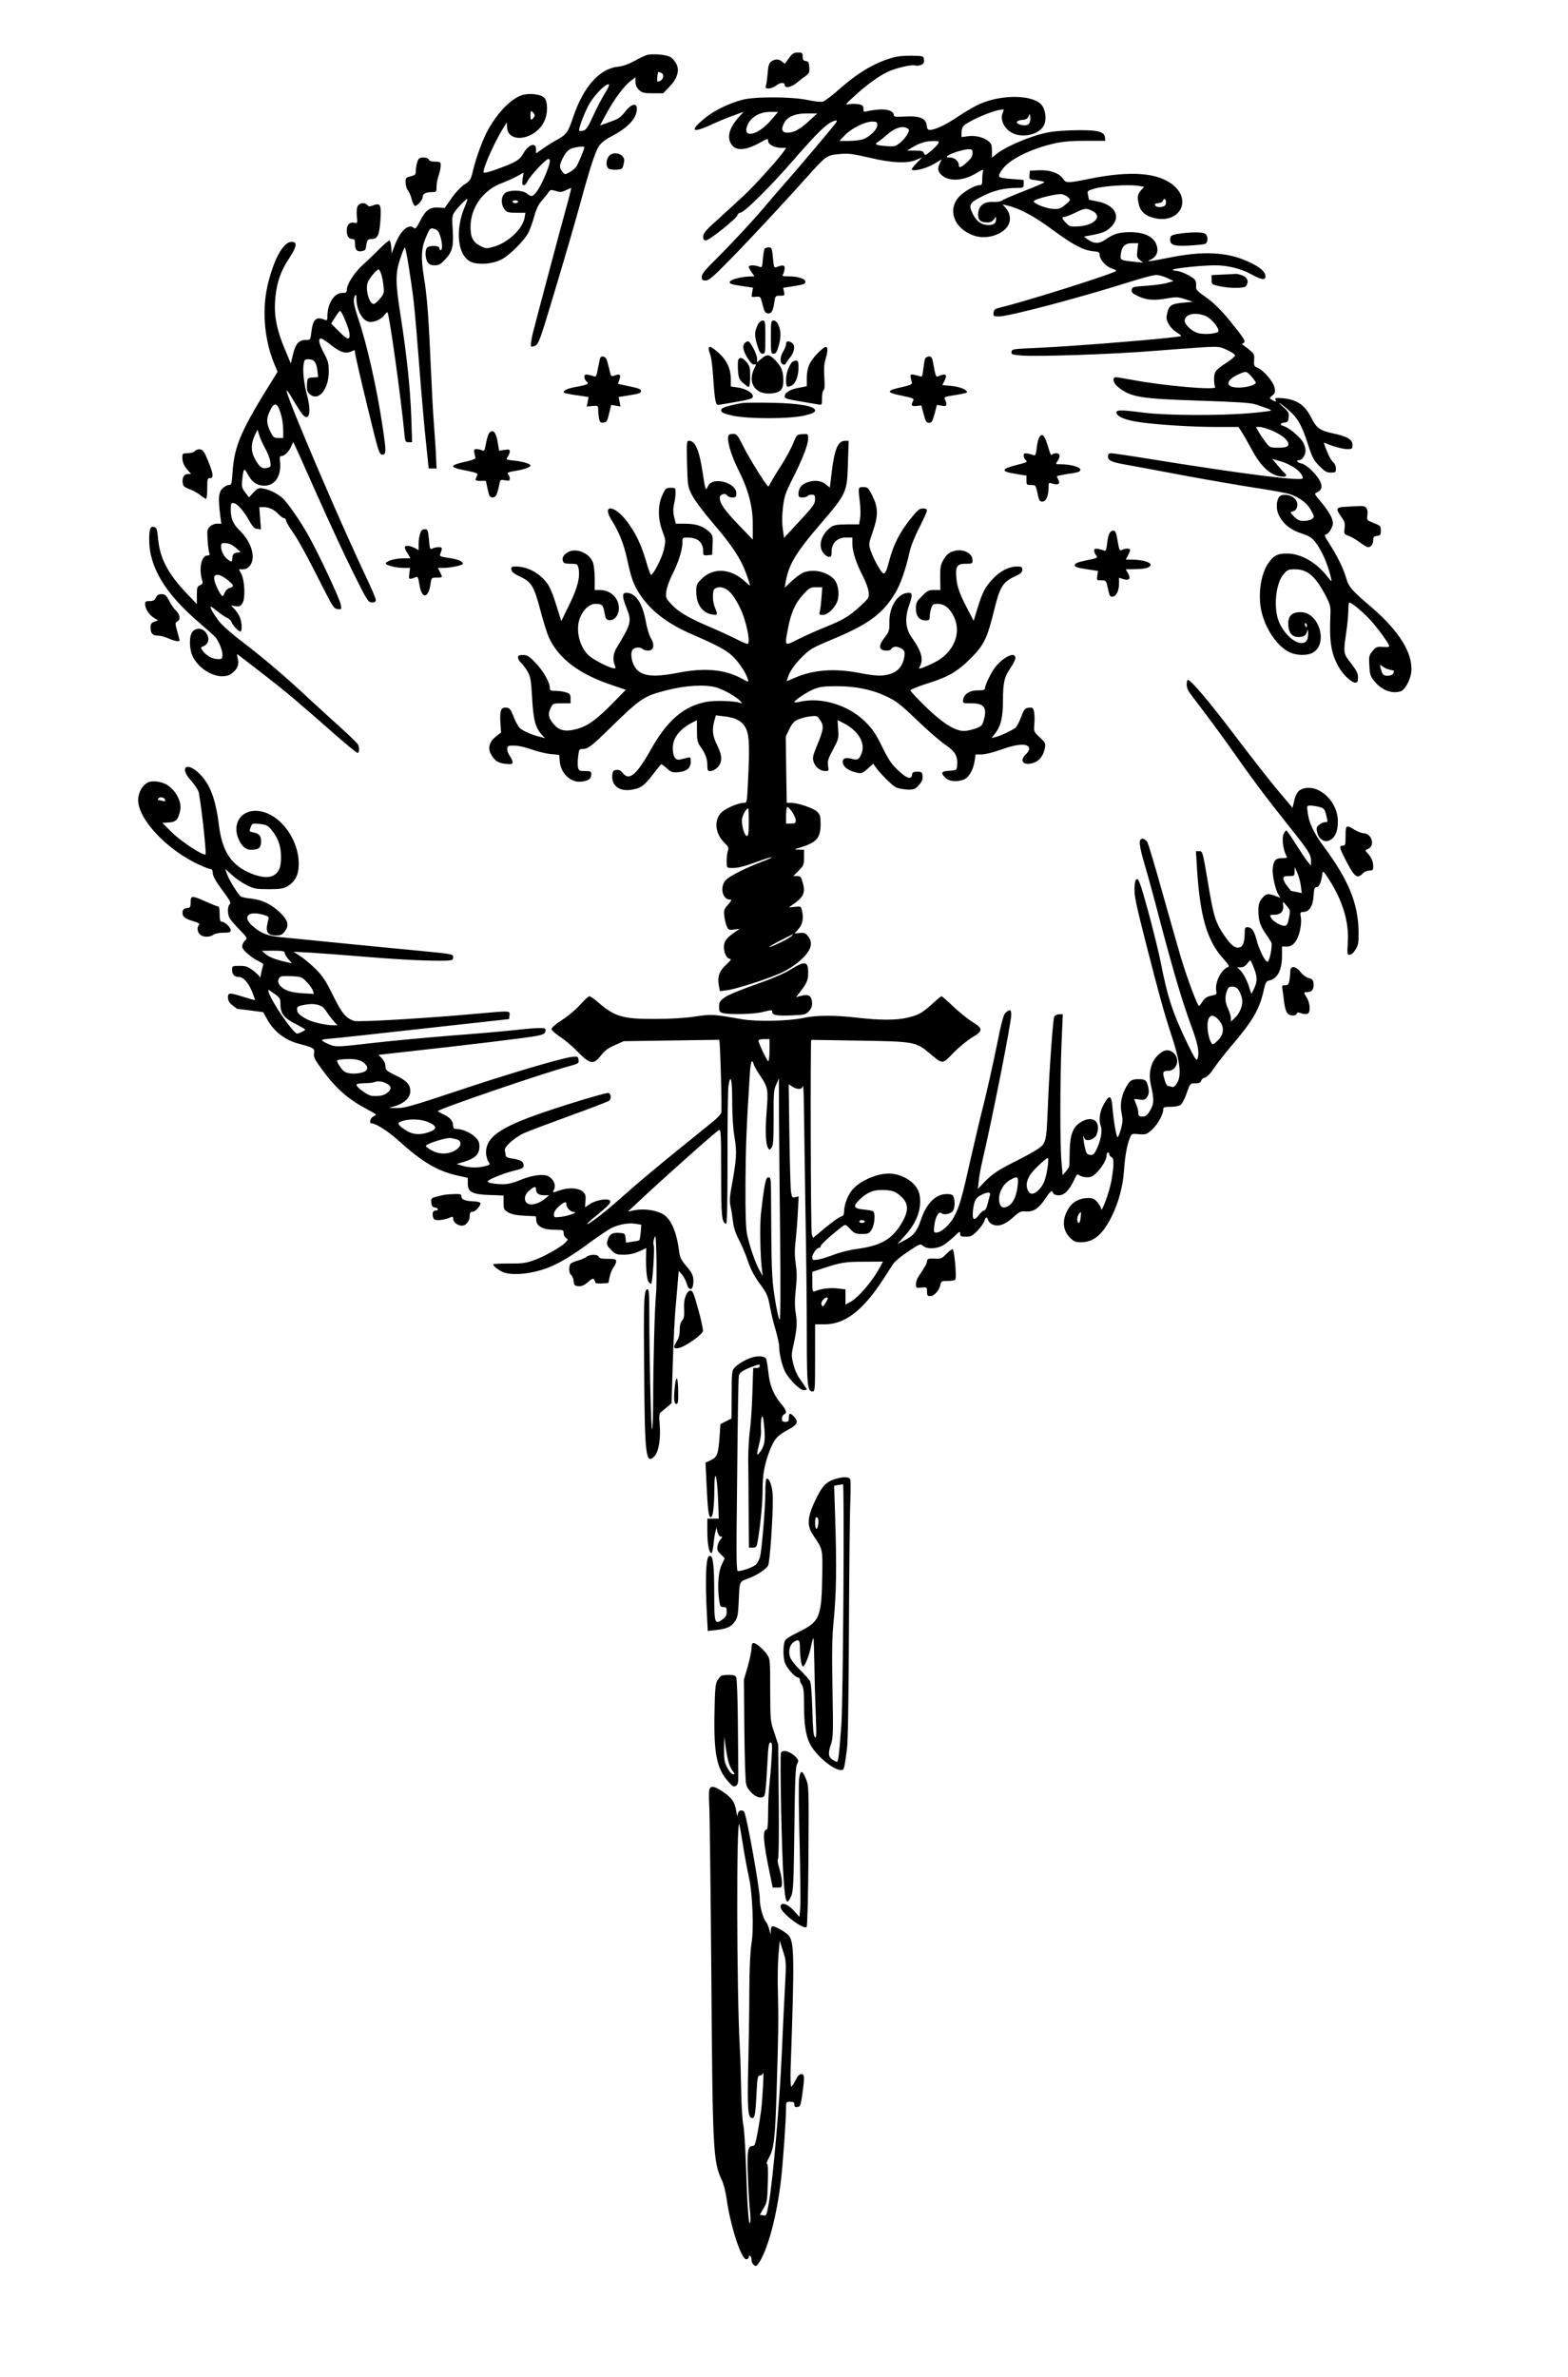 <?xml version="1.0" encoding="UTF-8" standalone="yes"?>
<svg version="1.0" xmlns="http://www.w3.org/2000/svg" width="1135" height="1720" viewBox="0 0 1135 1720" preserveAspectRatio="xMidYMid meet">
  <g transform="translate(0,1720) scale(0.1,-0.1)" fill="#000000" stroke="none">
    <path d="M5713 16783 c-15 -21 -28 -40 -30 -42 -2 -2 -11 3 -21 12 -23 21 -51
22 -79 2 -16 -12 -22 -28 -26 -82 -3 -38 -8 -78 -12 -90 -6 -20 -4 -23 20 -23
15 0 38 9 52 20 30 24 63 26 63 5 0 -27 50 -17 90 18 21 17 50 40 65 50 22 16
26 25 23 60 -2 35 -7 43 -25 45 -18 3 -23 10 -23 33 0 26 -3 29 -34 29 -29 0
-40 -7 -63 -37z"/>
    <path d="M4679 16801 c-15 -5 -55 -24 -90 -44 -41 -22 -84 -37 -118 -40 -132
-15 -248 -145 -322 -364 -37 -111 -47 -125 -116 -164 -32 -17 -79 -47 -105
-66 l-48 -33 0 30 c0 53 -55 35 -92 -31 -26 -47 -55 -64 -193 -114 -67 -24
-95 -30 -95 -21 0 40 82 222 144 321 l25 40 1 -30 c1 -130 208 -99 271 40 25
53 25 136 1 165 -23 28 -110 39 -165 21 -76 -25 -170 -120 -240 -243 -38 -65
-91 -207 -112 -298 -17 -71 -20 -77 -62 -104 -25 -16 -65 -58 -94 -100 l-50
-71 -47 3 c-61 4 -92 -19 -133 -100 -23 -45 -33 -58 -42 -49 -37 37 -98 -16
-138 -120 l-24 -64 -3 48 c-2 26 -8 47 -13 47 -6 0 -36 -26 -68 -57 -31 -32
-86 -85 -123 -118 -65 -59 -118 -143 -118 -185 0 -16 -6 -20 -34 -20 -57 0
-106 -77 -106 -169 0 -28 -3 -32 -17 -26 -65 27 -88 6 -99 -87 -7 -57 -7 -58
-39 -58 -51 0 -75 -27 -94 -103 l-16 -67 -39 93 c-73 172 -90 284 -66 435 14
87 42 156 95 236 54 83 59 116 16 116 -57 0 -121 -110 -167 -286 -50 -187 -35
-410 40 -594 l25 -60 -20 -33 c-247 -395 -293 -501 -306 -699 -6 -82 -7 -88
-28 -88 -12 0 -32 -12 -46 -26 -27 -29 -30 -69 -16 -186 l9 -68 -31 0 c-18 0
-40 -9 -52 -21 -19 -19 -21 -30 -16 -98 2 -42 8 -84 12 -93 5 -14 2 -18 -14
-18 -44 0 -64 -99 -36 -185 4 -15 0 -23 -17 -30 -21 -9 -23 -17 -23 -74 l0
-63 -75 79 c-136 144 -193 252 -206 397 -6 63 -10 77 -27 82 -28 9 -37 -11
-37 -91 0 -200 115 -390 365 -604 55 -47 106 -92 113 -101 25 -28 52 -95 52
-127 0 -30 -3 -33 -30 -33 -40 0 -83 22 -110 57 -16 20 -18 29 -8 32 48 14 61
62 27 105 -25 32 -68 35 -95 5 -27 -30 -25 -130 3 -184 58 -111 206 -174 280
-119 42 31 56 66 44 110 -7 27 -7 33 2 26 7 -5 91 -70 187 -144 171 -133 222
-176 519 -437 79 -69 150 -127 157 -129 15 -4 18 30 6 59 -4 9 -56 60 -117
115 -60 54 -168 153 -240 219 -164 154 -327 293 -477 407 -65 49 -136 111
-159 136 -40 46 -86 122 -73 122 4 0 26 -16 49 -35 23 -19 54 -40 69 -46 14
-7 28 -20 31 -29 7 -23 51 -70 65 -70 14 0 12 65 -4 103 -7 18 -25 44 -38 59
l-26 26 33 -5 c28 -4 36 -1 50 21 22 34 17 165 -9 214 l-17 32 30 0 c20 0 36
9 50 26 45 58 12 171 -73 254 -49 47 -66 87 -66 158 0 34 3 42 18 42 25 0 75
-54 114 -125 27 -47 39 -61 61 -63 l26 -3 -6 80 -6 81 32 0 c39 0 78 -19 110
-54 14 -14 30 -26 38 -26 7 0 13 -7 13 -16 0 -8 20 -43 44 -77 45 -64 101
-165 228 -417 67 -132 76 -145 102 -148 28 -3 29 -2 23 31 -7 42 -155 359
-231 495 -65 117 -156 247 -194 280 -38 32 -90 58 -135 66 -35 7 -41 4 -72
-28 l-33 -35 -27 35 c-25 33 -27 41 -21 96 8 81 14 86 39 36 30 -57 68 -83
122 -83 76 0 123 73 112 172 -4 36 -2 43 12 43 22 0 56 36 71 74 6 16 12 27
14 25 2 -2 77 -168 166 -369 89 -201 210 -461 268 -577 100 -201 108 -213 134
-213 21 0 28 5 28 19 0 10 -30 81 -66 157 -186 390 -559 1262 -578 1349 -4 20
10 3 41 -51 69 -116 87 -138 107 -131 21 8 21 72 1 147 -23 84 -35 179 -28
227 5 40 8 43 35 43 41 0 58 -21 65 -79 l6 -50 -39 -3 c-39 -3 -39 -3 -42 -50
-2 -37 1 -51 17 -67 63 -63 141 28 141 163 0 54 -5 75 -35 130 -37 70 -44 106
-21 106 7 0 42 -22 76 -50 65 -52 107 -63 151 -40 16 9 19 7 19 -12 0 -12 39
-183 87 -380 83 -341 88 -358 110 -358 29 0 30 19 2 204 -40 273 -113 598
-179 790 -31 94 -36 131 -20 156 7 11 10 6 10 -20 0 -89 49 -170 101 -170 37
0 83 23 103 52 9 12 18 20 21 17 13 -13 96 -606 121 -866 6 -69 8 -73 32 -73
l25 0 -6 183 c-7 201 -32 443 -77 731 -38 241 -39 306 -3 414 15 45 30 82 33
82 8 0 45 -228 65 -395 8 -71 26 -281 40 -465 14 -184 35 -426 47 -537 l21
-203 29 0 28 0 -5 113 c-4 61 -10 162 -15 222 -5 61 -14 225 -20 365 -16 378
-28 544 -51 682 -24 146 -20 215 18 300 24 55 28 59 52 53 30 -8 37 -17 51
-65 13 -45 13 -90 0 -90 -5 0 -10 7 -10 15 0 19 -70 21 -88 3 -17 -17 -15 -79
4 -106 11 -16 25 -22 51 -22 29 0 43 8 74 41 54 58 63 94 56 214 -6 84 -4 105
10 126 21 32 85 99 94 99 5 0 -2 -21 -13 -47 -81 -184 -54 -384 57 -414 57
-16 143 -7 200 21 61 29 172 140 202 201 12 24 30 77 41 116 14 51 30 84 53
110 19 21 41 48 49 61 14 20 18 21 53 10 31 -10 43 -9 73 5 19 9 36 17 38 17
2 0 -7 -39 -20 -87 -52 -186 -242 -902 -260 -975 -9 -43 -14 -81 -10 -85 4 -4
19 -1 33 7 23 13 38 56 139 395 63 209 142 479 175 600 81 296 116 403 144
447 16 24 47 49 94 73 121 64 181 130 181 200 0 42 -40 33 -80 -17 -41 -52
-49 -57 -126 -84 l-61 -22 49 91 c56 102 125 195 174 232 l34 26 0 -34 c0 -23
8 -41 26 -58 22 -21 35 -24 101 -24 l74 0 44 46 c57 60 75 116 52 164 -9 19
-28 42 -42 51 -29 19 -136 28 -176 15z m105 -127 c32 -12 14 -64 -23 -64 -4 0
-5 16 -3 35 2 19 6 35 7 35 2 0 10 -3 19 -6z m-407 -152 c-23 -38 -62 -112
-85 -164 -35 -77 -49 -98 -69 -103 -14 -3 -28 -4 -30 -1 -8 8 28 107 64 178
35 68 119 158 147 158 10 0 3 -20 -27 -68z m-507 -157 c0 -7 -7 -18 -15 -25
-13 -11 -15 -7 -15 25 0 32 2 36 15 25 8 -7 15 -18 15 -25z m360 -230 c0 -14
-45 -123 -59 -142 -9 -12 -31 -30 -49 -40 -33 -18 -34 -18 -53 6 -24 29 -20
55 16 117 16 28 35 44 57 51 35 11 88 16 88 8z m-250 -98 c0 -42 -68 -196
-103 -234 -25 -28 -32 -28 -64 -3 -29 23 -106 27 -147 9 -41 -19 -46 -89 -8
-131 11 -14 31 -18 80 -18 l65 0 -6 -36 c-13 -80 -119 -180 -224 -210 -50 -14
-56 -14 -90 3 -59 29 -77 62 -77 141 0 139 91 267 227 317 39 15 91 38 114 52
l43 24 -7 -46 c-5 -36 -3 -45 9 -45 9 0 21 14 28 31 14 33 132 159 150 159 5
0 10 -6 10 -13z m-230 -297 c0 -5 -9 -10 -20 -10 -11 0 -20 5 -20 10 0 6 9 10
20 10 11 0 20 -4 20 -10z m-991 -522 c7 -18 14 -58 17 -88 5 -51 3 -58 -26
-92 -17 -21 -38 -38 -45 -38 -31 0 -60 97 -45 151 9 30 65 99 81 99 4 0 12
-15 18 -32z m-276 -300 c48 -104 61 -168 34 -168 -7 0 -37 24 -66 54 l-54 54
29 46 c16 25 32 46 35 46 4 0 14 -15 22 -32z m-449 -717 c9 -30 16 -81 16
-113 l0 -58 -35 0 c-30 0 -37 5 -54 38 -30 59 -34 95 -16 138 37 90 62 89 89
-5z m-116 -243 c17 -30 34 -73 38 -95 6 -40 5 -42 -21 -49 -37 -9 -55 3 -88
62 -32 56 -32 112 -1 178 l18 37 12 -39 c6 -22 25 -64 42 -94z m-245 -699 c12
-6 33 -21 45 -33 l24 -21 -29 -5 c-23 -4 -29 -11 -31 -37 -3 -32 -3 -32 -28
-16 -30 19 -54 63 -54 98 0 20 5 25 26 25 14 0 35 -5 47 -11z m-32 -251 c52
-41 57 -54 24 -62 -16 -4 -31 -18 -39 -37 -10 -23 -15 -27 -23 -17 -23 28 -53
98 -53 123 0 36 38 33 91 -7z"/>
    <path d="M6455 16781 c-129 -38 -246 -108 -384 -230 -51 -45 -103 -84 -116
-87 -13 -3 -61 2 -107 12 -116 25 -386 26 -478 1 -94 -26 -197 -75 -260 -126
-123 -98 -105 -120 41 -52 46 21 117 51 158 65 l74 27 -36 -40 c-68 -75 -87
-144 -53 -195 32 -50 102 -46 204 10 57 32 62 34 62 15 0 -26 47 -51 95 -51
l36 0 -20 -29 c-39 -55 -211 -246 -279 -309 -37 -35 -120 -111 -184 -169 -98
-88 -118 -111 -118 -135 0 -21 5 -28 19 -28 25 0 222 158 229 182 2 10 11 18
19 18 29 0 212 181 393 389 174 199 236 259 288 276 21 6 23 5 14 -12 -10 -17
-263 -318 -391 -463 -32 -36 -84 -96 -116 -135 -88 -105 -248 -277 -362 -390
-80 -79 -103 -107 -103 -128 0 -23 4 -27 28 -27 23 0 55 27 173 148 142 144
402 423 572 614 127 141 133 145 222 153 66 6 93 3 218 -26 164 -39 276 -44
342 -15 l40 17 -37 -38 c-21 -22 -38 -43 -38 -47 0 -21 101 3 158 36 l59 35
-14 -28 c-21 -41 -13 -70 26 -96 57 -39 156 -28 243 27 35 21 49 26 44 15 -3
-9 -6 -37 -6 -61 0 -38 -3 -44 -20 -44 -27 0 -88 -32 -129 -66 -112 -94 -64
-248 92 -300 81 -27 188 1 236 62 30 38 28 94 -5 134 l-27 31 29 -7 c100 -24
197 -76 351 -190 134 -98 206 -135 274 -142 43 -4 49 -7 49 -28 0 -31 44 -81
85 -96 19 -6 35 -15 35 -18 0 -14 -630 -214 -830 -263 -48 -11 -55 -16 -58
-40 -3 -25 -1 -27 38 -27 73 0 577 133 945 249 88 28 175 51 194 51 19 0 55
-10 80 -22 l46 -22 -45 -13 c-25 -8 -92 -17 -150 -21 -99 -7 -105 -8 -108 -30
-3 -18 6 -27 50 -47 60 -28 116 -31 215 -13 56 10 70 9 121 -7 l57 -19 -65 -6
c-98 -9 -109 -18 -125 -95 -7 -37 25 -90 72 -120 18 -11 32 -22 33 -26 0 -12
-767 -75 -1050 -87 -167 -7 -175 -8 -178 -28 -3 -19 3 -21 75 -27 119 -9 667
10 948 33 138 11 302 23 366 27 110 6 119 5 172 -20 32 -14 57 -32 57 -39 0
-7 -27 -30 -59 -51 -81 -52 -93 -67 -93 -121 0 -25 4 -51 8 -57 15 -25 -363 8
-596 51 -58 11 -113 20 -122 20 -30 0 -21 -42 15 -71 93 -74 160 -85 602 -99
262 -9 361 -15 395 -27 89 -30 110 -38 110 -44 0 -3 -69 -12 -152 -19 -214
-19 -600 -17 -763 3 -172 22 -207 22 -203 0 5 -29 60 -52 165 -68 132 -19 380
-35 568 -35 l150 0 21 -33 c12 -17 45 -76 75 -131 72 -133 146 -196 232 -196
18 0 23 15 8 24 -5 4 -28 28 -51 56 l-41 49 53 -15 c93 -27 168 -83 168 -125
0 -24 -430 30 -1085 136 -154 25 -290 45 -302 45 -17 0 -23 -6 -23 -23 0 -31
26 -42 142 -62 51 -9 233 -43 403 -75 171 -32 404 -72 519 -90 115 -17 230
-38 255 -47 70 -24 125 -66 152 -118 24 -45 24 -46 5 -61 -11 -8 -37 -14 -59
-14 -30 0 -45 7 -70 32 -29 30 -30 33 -12 36 43 9 49 70 9 101 -31 24 -86 28
-104 6 -21 -25 -24 -89 -5 -129 31 -66 85 -110 162 -135 56 -18 78 -31 101
-60 49 -62 94 -163 117 -266 6 -28 5 -28 -29 15 -77 99 -188 163 -286 164 -72
1 -100 -13 -141 -72 -56 -82 -76 -241 -45 -359 34 -128 114 -241 200 -283 50
-24 125 -26 166 -5 117 61 50 295 -85 295 -62 0 -90 -26 -90 -82 0 -64 25 -98
74 -98 40 0 55 11 64 45 3 14 5 11 6 -10 1 -51 -9 -73 -37 -78 -51 -10 -130
56 -170 143 -47 100 -30 287 30 356 27 31 35 34 82 34 92 0 151 -52 227 -201
28 -56 32 -72 29 -129 -8 -193 4 -274 58 -373 30 -56 94 -117 122 -117 16 0
20 7 20 38 0 29 -11 50 -50 101 -57 72 -57 74 -35 226 8 55 15 126 15 158 0
31 3 57 6 57 16 0 97 -66 147 -120 53 -57 131 -162 142 -192 4 -10 -7 -12 -43
-10 -45 3 -51 1 -76 -29 -26 -30 -28 -38 -24 -105 3 -63 7 -77 34 -111 53 -66
124 -95 190 -77 31 8 72 79 79 138 16 133 -84 297 -288 472 -144 123 -165 147
-183 212 -20 69 -62 154 -119 244 -39 59 -41 67 -25 71 11 3 27 21 36 41 15
31 16 40 4 76 -7 22 -39 71 -71 109 -57 68 -58 68 -34 79 52 24 37 80 -41 158
-24 25 -57 47 -74 50 -30 6 -42 24 -17 24 24 0 47 35 47 71 0 22 -10 48 -25
70 -32 42 -101 97 -132 105 -31 8 -29 22 5 26 23 3 27 8 30 39 3 32 -2 41 -40
74 -55 49 -28 34 35 -19 68 -57 99 -110 142 -243 34 -105 43 -123 85 -165 39
-40 53 -48 84 -48 33 0 36 2 36 29 0 16 -7 34 -16 42 -18 15 -40 56 -59 109
l-13 37 64 -24 c36 -12 83 -23 104 -23 38 0 40 2 40 30 0 40 -36 61 -142 84
-94 20 -118 37 -155 111 -47 94 -105 133 -206 143 -54 4 -60 3 -54 -12 6 -14
4 -15 -16 -5 -32 17 -32 17 -7 37 19 16 22 24 16 56 -8 43 -80 127 -124 145
-24 10 -27 16 -24 55 3 38 0 46 -28 69 -17 15 -39 31 -48 37 -12 8 -14 13 -4
16 20 9 14 23 -40 93 -103 132 -162 194 -232 242 -64 45 -70 53 -68 80 2 17
-2 37 -9 45 -19 23 -105 64 -134 64 -14 0 -25 4 -25 8 0 10 213 32 305 32 94
0 186 -24 263 -65 71 -40 102 -44 102 -16 0 34 -37 67 -119 105 -155 73 -330
82 -580 31 -127 -26 -174 -31 -136 -16 39 17 58 48 52 87 -12 73 -80 113 -193
114 -83 0 -123 -12 -181 -53 -47 -33 -87 -32 -132 2 l-25 19 60 11 c85 17 110
29 145 68 63 72 15 151 -106 175 -33 7 -61 12 -61 12 -1 1 -5 15 -8 33 -7 31
-7 32 46 48 61 19 243 31 313 21 l47 -8 -19 -21 c-29 -32 -32 -49 -21 -100 12
-59 50 -92 122 -107 169 -35 261 121 137 233 -109 98 -311 115 -620 52 -155
-31 -165 -31 -186 1 -27 41 -94 65 -172 62 l-68 -3 -3 -32 c-3 -31 -3 -31 52
-38 31 -4 56 -10 56 -14 0 -3 -64 -31 -141 -61 -78 -30 -151 -61 -162 -69 -12
-9 -39 -14 -63 -12 -72 4 -113 -29 -114 -91 0 -42 19 -58 69 -58 20 0 35 8 45
22 16 22 16 22 16 1 0 -33 -25 -46 -73 -40 -45 6 -77 35 -103 95 -22 51 -11
68 75 111 82 42 161 61 248 61 52 0 53 1 53 29 l0 29 -90 7 c-100 8 -104 12
-67 66 50 75 216 157 393 194 52 11 127 17 217 16 l138 0 -3 27 c-5 42 -63 54
-238 49 -116 -4 -164 -10 -239 -31 -109 -31 -250 -94 -303 -137 l-38 -30 0 50
c0 42 -4 53 -26 70 -37 29 -97 43 -150 35 l-44 -6 0 34 c0 21 7 41 18 50 38
34 188 100 254 112 37 7 38 7 27 -18 -25 -54 16 -130 84 -155 78 -30 184 2
214 63 21 45 10 120 -22 152 -68 68 -279 71 -435 5 -36 -15 -108 -56 -160 -91
-93 -63 -171 -100 -209 -100 -15 0 -21 8 -23 33 -5 50 -51 70 -155 64 -66 -4
-83 -2 -83 9 0 30 -47 47 -113 41 -34 -3 -72 -9 -84 -13 -20 -5 -23 -3 -23 19
0 22 -6 27 -35 33 -20 3 -50 4 -68 0 -31 -5 -30 -4 28 50 91 85 183 152 250
184 62 29 176 55 201 46 8 -3 26 -1 40 4 20 8 25 16 22 38 -3 27 -3 27 -88 29
-57 1 -105 -4 -145 -16z m-876 -453 c-99 -114 -215 -132 -165 -26 26 53 88 88
159 88 l59 0 -53 -62z m278 -3 c-66 -61 -111 -85 -156 -85 -40 0 -49 21 -27
66 23 49 81 74 171 73 l70 0 -58 -54z m1590 -22 c-10 -10 -25 -12 -51 -8 -48
9 -47 33 2 37 28 2 40 9 47 26 10 22 10 22 13 -9 2 -18 -3 -38 -11 -46z
m-1097 -9 c0 -33 -60 -90 -110 -104 -19 -5 -64 -10 -100 -10 l-64 0 39 41 c48
50 146 99 198 99 33 0 37 -3 37 -26z m220 -24 c13 -8 13 -14 -4 -45 -11 -19
-35 -47 -54 -61 -31 -24 -40 -26 -99 -21 -71 5 -87 13 -59 29 10 6 35 26 56
44 65 59 122 78 160 54z m221 -109 c-6 -11 -30 -35 -53 -54 -40 -33 -43 -35
-50 -16 -6 16 -17 19 -65 19 l-58 0 35 21 c53 33 100 48 153 48 44 1 47 -1 38
-18z m249 -70 c0 -21 -11 -39 -40 -65 -44 -40 -60 -45 -60 -19 0 27 -31 53
-64 53 -20 0 -27 3 -20 10 17 17 116 49 152 50 29 0 32 -3 32 -29z m693 -320
c18 -18 18 -19 -21 -52 -35 -29 -46 -33 -88 -31 -54 3 -146 40 -141 56 5 16
167 56 202 51 16 -3 38 -14 48 -24z m707 -36 c0 -18 -7 -26 -25 -31 -28 -7
-55 0 -55 16 0 5 11 10 25 10 14 0 28 7 31 15 9 24 24 18 24 -10z m-534 -61
c77 -37 21 -103 -95 -112 -62 -4 -68 -3 -93 23 -31 31 -35 45 -14 45 8 0 43
13 78 30 73 35 79 35 124 14z m327 -285 c-5 -46 -4 -54 18 -71 l24 -19 -60 6
c-107 11 -108 12 -102 57 8 56 31 78 83 78 l43 0 -6 -51z m494 -476 c40 -17
93 -79 93 -109 0 -18 -98 -28 -146 -15 -51 14 -106 68 -98 98 11 43 81 55 151
26z m332 -438 c17 -20 31 -39 31 -44 0 -17 -66 -36 -124 -36 -99 0 -99 51 -1
96 54 25 58 24 94 -16z m143 -389 c66 -27 114 -63 122 -91 7 -27 -10 -35 -76
-35 -53 0 -58 2 -85 38 -16 20 -39 54 -51 75 l-21 37 27 0 c15 0 52 -11 84
-24z m258 -1411 c0 -8 -2 -15 -4 -15 -2 0 -6 7 -10 15 -3 8 -1 15 4 15 6 0 10
-7 10 -15z m598 -321 c18 -4 32 -8 32 -9 0 -22 -17 -35 -45 -35 -28 0 -35 5
-44 31 -16 45 -14 55 7 36 10 -9 33 -20 50 -23z"/>
    <path d="M4406 16068 c-20 -28 -21 -72 -2 -87 8 -7 34 -11 58 -9 41 3 44 5 52
40 8 31 6 41 -9 58 -25 28 -79 27 -99 -2z"/>
    <path d="M3021 16029 c-6 -18 -11 -46 -11 -64 0 -28 -4 -32 -37 -41 -36 -9
-38 -11 -37 -47 1 -21 8 -45 17 -55 8 -9 21 -38 27 -64 7 -27 18 -48 24 -48
19 0 56 44 56 67 0 22 24 33 73 33 25 0 27 3 27 39 0 21 7 58 15 81 8 23 15
55 15 71 0 27 -3 29 -40 29 -27 0 -43 5 -46 15 -4 9 -19 15 -39 15 -28 0 -35
-5 -44 -31z"/>
    <path d="M2589 15708 c-7 -12 -9 -42 -6 -73 5 -51 5 -52 -19 -47 -34 6 -54
-14 -54 -57 0 -40 14 -61 42 -61 14 0 18 -8 18 -32 0 -46 12 -60 46 -56 20 2
30 9 32 23 9 60 12 65 42 65 44 0 57 30 64 143 6 109 0 120 -55 100 -22 -9
-31 -8 -40 3 -18 21 -57 17 -70 -8z"/>
    <path d="M8544 15510 c-65 -9 -74 -15 -74 -45 0 -39 32 -48 139 -42 53 3 104
8 114 12 24 10 23 61 -2 75 -22 11 -100 11 -177 0z"/>
    <path d="M5534 15399 c-3 -6 -9 -40 -12 -74 -5 -62 -5 -63 -29 -54 -33 12 -73
11 -73 -2 0 -6 9 -24 21 -40 l20 -29 -38 -1 c-63 -2 -137 -23 -141 -40 -2 -13
14 -18 83 -28 l86 -13 -7 -35 c-6 -34 -6 -34 27 -31 34 3 34 3 49 -57 12 -48
19 -61 37 -63 26 -4 39 16 48 81 7 46 8 47 42 47 33 0 34 1 28 29 l-6 28 80
13 c67 10 81 16 81 31 0 22 -53 39 -123 39 -44 0 -47 1 -37 19 5 11 10 30 10
42 0 22 -17 23 -62 5 -14 -6 -17 3 -23 68 -7 71 -9 76 -31 76 -12 0 -26 -5
-30 -11z"/>
    <path d="M8848 15213 l-78 -4 0 -33 c0 -32 2 -35 48 -45 76 -19 191 -19 202
-1 21 32 11 60 -25 76 -19 7 -42 13 -52 12 -10 -1 -53 -4 -95 -5z"/>
    <path d="M5487 14853 c-26 -52 -27 -80 -7 -147 16 -52 25 -66 40 -66 19 0 20
7 20 120 0 113 -1 120 -20 120 -11 0 -25 -11 -33 -27z"/>
    <path d="M5580 14760 c0 -113 1 -120 20 -120 15 0 23 12 35 52 19 65 19 109 1
153 -10 24 -22 35 -35 35 -20 0 -21 -6 -21 -120z"/>
    <path d="M5392 14718 c-20 -20 -14 -55 19 -109 23 -36 37 -49 49 -46 16 4 15
1 -2 -34 -49 -103 13 -189 128 -176 65 7 84 28 84 93 0 68 -13 100 -58 147
-43 44 -60 46 -101 11 l-31 -26 0 27 c0 31 -49 125 -65 125 -6 0 -16 -5 -23
-12z"/>
    <path d="M5690 14710 c0 -11 -9 -34 -20 -52 -25 -41 -26 -86 -3 -95 9 -4 19
-1 21 6 2 6 15 25 28 40 34 41 43 90 19 108 -27 19 -45 16 -45 -7z"/>
    <path d="M5130 14676 c0 -8 5 -27 11 -43 7 -15 16 -82 20 -148 12 -177 19
-215 36 -215 8 0 68 10 134 22 101 18 119 24 119 40 0 25 -55 57 -112 64 l-48
7 0 56 c-1 83 -36 148 -114 209 -33 26 -46 28 -46 8z"/>
    <path d="M5918 14643 c-58 -59 -78 -105 -78 -180 l0 -58 -61 -12 c-63 -12 -99
-35 -99 -63 0 -13 22 -20 108 -34 59 -10 119 -21 135 -23 27 -5 27 -4 27 45 0
28 5 54 11 58 8 5 10 33 6 90 -4 60 -2 98 8 132 18 59 19 92 2 92 -7 0 -34
-21 -59 -47z"/>
    <path d="M4346 14612 c-3 -5 -10 -38 -17 -75 -10 -55 -15 -67 -28 -61 -9 4
-28 9 -43 12 -23 3 -28 1 -28 -16 0 -11 7 -25 16 -33 21 -17 7 -24 -76 -39
-62 -11 -90 -24 -90 -40 0 -4 41 -13 90 -20 l90 -13 -6 -35 -7 -34 42 4 c40 3
41 3 41 -28 0 -17 3 -46 6 -63 6 -27 11 -32 33 -29 23 3 27 10 40 66 l15 62
33 -6 34 -6 -6 34 -7 35 81 13 c65 10 81 16 81 30 0 13 -18 21 -84 34 l-83 18
10 29 c14 36 4 46 -32 32 -28 -10 -28 -10 -41 46 -7 31 -16 64 -21 74 -10 18
-34 23 -43 9z"/>
    <path d="M6696 14603 c-4 -9 -9 -43 -13 -75 -5 -49 -9 -58 -22 -52 -9 4 -29 9
-45 12 -30 5 -31 3 -15 -58 3 -10 -14 -18 -66 -30 -124 -27 -125 -40 -5 -64
80 -17 88 -20 80 -37 -18 -32 -12 -41 24 -37 l35 4 17 -63 c14 -53 20 -63 39
-63 19 0 25 10 40 65 l17 65 34 -6 c28 -5 34 -3 34 11 0 9 -4 25 -10 35 -9 16
-2 19 75 31 47 7 85 16 85 20 0 19 -52 40 -113 46 l-66 6 14 28 c26 50 13 60
-46 35 -13 -6 -18 6 -29 69 -12 67 -15 75 -35 75 -13 0 -26 -8 -29 -17z"/>
    <path d="M5344 14595 c-4 -9 -4 -43 -2 -77 4 -53 9 -65 36 -89 18 -16 37 -29
42 -29 6 0 10 32 10 74 0 66 -3 78 -26 105 -28 34 -51 40 -60 16z"/>
    <path d="M5732 14578 c-26 -34 -42 -82 -42 -128 0 -52 6 -58 42 -39 28 15 48
69 48 129 0 42 -3 50 -19 50 -10 0 -23 -6 -29 -12z"/>
    <path d="M5380 14284 c-19 -2 -63 -11 -97 -20 -48 -12 -63 -20 -63 -34 0 -15
16 -22 78 -37 111 -26 426 -26 530 1 56 14 72 22 72 36 0 31 -118 52 -315 55
-93 2 -186 1 -205 -1z"/>
    <path d="M3541 14066 c-7 -8 -17 -41 -23 -75 -10 -53 -13 -59 -29 -50 -10 5
-28 9 -40 9 -21 0 -22 -5 -8 -60 3 -10 -14 -18 -66 -30 -125 -27 -126 -42 -4
-65 68 -13 89 -21 85 -31 -4 -8 -9 -21 -12 -29 -5 -12 2 -15 34 -15 l39 0 13
-60 c11 -52 16 -60 36 -60 23 0 34 21 49 98 6 31 8 32 41 26 29 -5 34 -3 34
13 0 10 -5 24 -11 30 -12 12 -1 17 66 28 47 7 95 25 95 35 0 13 -50 29 -114
36 -64 7 -65 7 -51 28 8 11 15 29 15 38 0 16 -6 17 -39 12 l-38 -6 -8 47 c-12
85 -36 115 -64 81z"/>
    <path d="M5277 14053 c-22 -21 10 -139 69 -256 72 -142 104 -266 103 -396 l0
-106 -106 110 c-101 106 -133 152 -133 194 0 24 41 36 53 16 4 -8 21 -15 37
-15 26 0 30 4 30 29 0 80 -173 125 -205 53 -5 -12 -12 -22 -16 -22 -3 0 -13
52 -22 115 -25 167 -54 235 -99 235 -18 0 -18 -9 -15 -165 5 -162 5 -167 36
-228 18 -36 83 -123 155 -207 136 -158 200 -256 240 -368 14 -40 26 -76 26
-79 0 -3 -19 11 -41 32 -104 93 -227 99 -311 15 -35 -35 -38 -42 -38 -94 0
-89 44 -151 114 -163 41 -6 43 -2 21 50 -18 44 -20 118 -3 135 7 7 23 12 36
12 53 0 96 -42 147 -145 47 -94 82 -265 55 -265 -6 0 -43 16 -82 36 -40 20
-127 60 -195 89 -152 65 -223 107 -275 164 -38 41 -40 46 -35 91 3 27 24 85
47 129 43 86 70 174 70 228 0 31 2 33 34 33 77 0 116 -34 116 -101 0 -28 2
-30 33 -27 l32 3 3 71 c3 70 2 72 -32 102 -43 37 -91 52 -173 52 l-61 0 -12
48 c-8 34 -8 61 -1 92 6 25 11 62 11 83 0 36 -1 37 -35 37 -33 0 -38 -4 -60
-52 -34 -74 -34 -171 0 -262 25 -66 25 -68 10 -135 -14 -61 -76 -181 -93 -181
-4 0 -20 45 -36 101 -34 116 -74 200 -135 282 -92 125 -191 132 -111 8 50 -79
87 -172 109 -276 30 -138 46 -185 90 -252 79 -121 200 -216 377 -292 188 -82
248 -114 296 -159 46 -43 98 -121 112 -169 7 -21 5 -21 -46 7 -123 66 -268 79
-461 41 -190 -37 -275 -24 -315 48 -22 38 -29 96 -14 117 13 20 55 24 73 8 10
-9 30 -14 46 -12 37 4 43 45 13 92 -11 19 -27 71 -35 117 -24 135 -74 209
-142 209 -31 0 -30 -29 3 -111 38 -96 33 -114 -73 -288 -24 -39 -29 -84 -13
-125 9 -25 8 -26 -18 -20 -37 9 -120 52 -160 82 -66 50 -103 166 -82 254 18
72 70 128 119 128 49 0 57 -7 67 -65 8 -44 12 -50 35 -53 36 -4 69 38 69 87 0
73 -61 131 -137 131 l-38 0 0 83 c0 45 -6 98 -13 117 -24 67 -123 108 -181 74
-34 -20 -45 -42 -35 -68 4 -12 19 -16 55 -16 44 0 49 -2 55 -26 16 -64 -3
-144 -64 -268 l-59 -121 -33 105 c-43 137 -60 169 -115 218 -51 45 -118 72
-177 72 -35 0 -39 -2 -36 -22 2 -17 19 -31 63 -51 83 -39 101 -70 147 -245 21
-80 49 -169 62 -197 70 -152 222 -266 459 -344 l97 -33 -87 -89 c-118 -121
-180 -167 -255 -191 -86 -26 -137 -19 -177 28 -40 45 -47 74 -26 118 17 36 18
36 81 36 l64 0 0 34 c0 29 -4 36 -31 45 -18 6 -52 11 -75 11 -39 0 -44 3 -44
23 0 39 -50 126 -106 183 -44 45 -58 54 -88 54 -28 0 -36 -4 -36 -18 0 -11 9
-27 21 -38 12 -10 33 -39 47 -62 22 -39 26 -60 34 -195 9 -159 24 -215 71
-265 l22 -24 -30 8 c-64 15 -133 45 -154 67 -12 13 -32 50 -44 83 -18 45 -28
60 -46 62 -43 7 -54 -15 -49 -101 l5 -78 -38 -30 c-46 -36 -59 -82 -36 -125
24 -47 53 -67 107 -72 43 -4 50 -2 50 13 0 9 -9 30 -21 46 -11 16 -19 39 -17
52 3 20 8 22 53 21 28 0 84 -13 125 -28 41 -15 103 -30 136 -33 l62 -6 4 -49
c9 -87 80 -153 155 -145 52 5 73 21 73 53 0 22 -4 24 -45 24 -39 0 -45 3 -51
25 -3 14 -3 50 1 80 6 51 8 55 33 55 38 0 61 17 197 150 225 219 244 232 412
275 133 35 280 43 358 20 58 -17 150 -70 177 -102 11 -15 11 -16 -7 -9 -38 14
-180 18 -240 7 -163 -30 -284 -133 -401 -341 -106 -189 -160 -234 -206 -174
-14 18 -28 24 -47 22 -22 -3 -26 -8 -29 -40 -6 -72 50 -116 133 -104 70 9 100
30 161 111 31 41 59 75 61 75 3 0 21 -14 41 -31 31 -28 40 -31 84 -27 61 6 88
30 88 76 0 32 -2 34 -25 28 -14 -3 -36 -9 -50 -12 -36 -9 -54 19 -55 82 0 74
49 138 145 187 l30 15 0 -79 c0 -63 5 -83 21 -106 38 -52 54 -92 54 -138 0
-41 2 -45 24 -45 13 0 35 12 50 26 36 37 35 87 -4 164 -32 63 -37 109 -19 174
l11 39 59 -7 c87 -9 136 -37 161 -93 22 -50 25 -129 12 -390 -7 -139 -7 -143
-29 -143 -34 0 -105 -28 -147 -57 -72 -49 -69 -160 6 -232 29 -29 33 -37 25
-58 -5 -13 -9 -47 -9 -74 0 -44 2 -49 23 -50 52 -3 87 5 190 42 61 22 112 38
114 35 2 -2 -29 -16 -69 -31 -112 -43 -230 -101 -260 -130 -50 -46 -32 -145
26 -145 15 0 12 -7 -14 -37 -29 -33 -32 -41 -27 -83 3 -25 11 -59 18 -74 12
-26 17 -28 54 -23 l40 5 -25 -16 c-70 -48 -90 -73 -90 -116 0 -45 22 -86 47
-86 9 0 -4 -18 -31 -42 -51 -47 -64 -86 -52 -154 l7 -37 52 7 c68 8 312 87
403 131 39 19 94 55 123 81 83 74 100 127 60 179 -18 22 -28 26 -59 23 l-38
-3 29 33 c30 33 38 84 22 141 -5 21 -10 23 -49 18 l-44 -4 39 28 c71 51 83 83
59 160 -9 33 -15 39 -38 39 l-28 0 39 39 c36 36 39 43 39 95 l0 56 -37 1 c-38
1 -38 1 17 18 113 36 140 68 140 169 0 53 -4 67 -24 87 -26 26 -140 65 -190
65 l-31 0 -4 240 -3 240 26 54 c22 44 34 57 68 71 23 9 62 19 87 21 43 5 47 4
69 -29 27 -41 24 -67 -25 -185 -30 -74 -33 -87 -23 -117 13 -38 48 -65 85 -65
24 0 25 2 19 38 -5 33 0 51 36 118 40 75 42 82 37 146 l-4 67 46 -24 c105 -54
158 -145 127 -219 -18 -43 -28 -49 -68 -38 -46 12 -68 5 -68 -22 0 -35 44 -67
108 -79 28 -6 38 -1 73 30 l40 36 17 -24 c31 -45 117 -131 146 -146 17 -9 54
-16 84 -17 49 -1 56 2 83 32 23 25 29 42 27 65 -3 29 -6 32 -38 32 -29 0 -36
-4 -38 -22 -6 -38 -39 -27 -102 33 -48 45 -70 79 -115 171 -45 92 -70 128
-120 178 -122 122 -319 183 -477 146 -21 -5 -38 -6 -38 -2 1 13 92 74 142 94
42 17 75 21 163 21 138 0 254 -23 362 -74 70 -33 100 -56 220 -171 77 -74 169
-154 206 -179 72 -48 92 -84 85 -153 -3 -31 -5 -32 -55 -35 -60 -3 -67 -16
-28 -52 27 -26 85 -31 133 -11 36 15 68 71 77 134 l7 47 44 0 c24 0 85 15 140
35 123 45 204 47 204 6 0 -10 -11 -28 -25 -41 -52 -49 -11 -87 63 -58 39 15
66 52 76 107 6 31 2 38 -38 75 -43 40 -43 42 -39 93 3 29 2 68 -1 88 -7 33
-10 36 -39 33 -28 -3 -33 -9 -56 -68 -13 -36 -32 -70 -40 -77 -26 -19 -114
-61 -144 -67 l-29 -7 27 35 c40 53 55 116 55 235 1 132 9 170 54 236 20 28 36
61 36 73 0 48 -82 12 -144 -64 -29 -36 -76 -131 -76 -155 0 -12 -11 -15 -49
-15 -59 1 -104 -27 -109 -67 -3 -27 -3 -27 61 -27 93 0 115 -33 86 -129 -9
-32 -18 -39 -59 -54 -26 -9 -63 -17 -82 -17 -65 0 -154 56 -275 173 -62 60
-113 115 -113 121 0 6 57 29 127 51 149 46 218 87 318 189 88 89 112 140 160
335 43 176 63 208 154 251 40 18 51 29 51 47 0 20 -5 23 -40 23 -56 0 -121
-33 -173 -89 -56 -59 -77 -101 -112 -215 l-27 -89 -37 71 c-61 115 -83 173
-88 238 -8 86 4 104 67 104 47 0 50 2 50 25 0 56 -79 90 -148 63 -26 -10 -44
-27 -62 -58 -22 -39 -25 -57 -24 -132 l1 -88 -45 0 c-39 0 -50 -5 -88 -44 -39
-39 -44 -48 -44 -90 0 -55 25 -86 70 -86 26 0 30 3 30 29 0 15 5 42 11 60 9
27 16 31 45 31 45 0 79 -23 109 -74 74 -127 15 -280 -138 -354 -34 -16 -73
-33 -85 -37 -21 -6 -23 -5 -13 13 27 51 11 110 -57 205 -47 65 -54 141 -23
231 27 76 27 96 0 96 -78 0 -143 -97 -141 -213 1 -60 -2 -68 -34 -110 -46 -59
-44 -91 5 -95 23 -2 37 2 43 12 12 21 47 20 77 0 20 -14 22 -22 17 -58 -10
-61 -43 -103 -95 -121 -59 -20 -105 -19 -231 5 -183 35 -333 23 -469 -36 -29
-13 -55 -24 -57 -24 -1 0 7 23 18 51 14 32 46 76 87 118 63 63 74 70 226 134
264 110 364 184 456 336 37 62 76 172 103 296 9 41 38 114 71 177 30 60 55
115 55 123 0 10 -10 15 -30 15 -25 0 -39 -12 -90 -76 -75 -94 -121 -183 -150
-291 -33 -124 -39 -128 -83 -53 -21 34 -44 84 -53 111 -17 50 -17 51 16 148
39 115 37 171 -9 261 -26 50 -31 55 -62 55 -38 0 -38 2 -24 -117 4 -36 5 -86
1 -110 l-7 -43 -89 0 c-74 -1 -95 -5 -117 -21 -69 -51 -93 -136 -53 -186 12
-16 30 -28 41 -28 16 0 19 7 19 41 0 59 42 99 104 99 l46 0 0 -45 c0 -56 29
-145 77 -236 19 -37 38 -87 40 -111 5 -43 4 -45 -57 -102 -83 -76 -124 -101
-250 -152 -58 -23 -147 -63 -198 -88 -107 -54 -103 -57 -78 76 22 115 52 182
108 243 46 51 53 55 95 55 l45 0 -5 -72 c-3 -40 -8 -85 -12 -100 -7 -26 -5
-28 23 -28 38 0 98 64 108 115 10 54 -2 114 -28 142 -52 57 -152 78 -223 49
-19 -8 -57 -36 -85 -62 l-50 -47 6 34 c22 133 72 216 255 429 187 218 191 227
197 437 l5 163 -25 0 c-52 0 -78 -60 -98 -232 l-13 -107 -29 24 c-34 29 -89
33 -143 11 -37 -16 -55 -42 -55 -80 0 -22 5 -26 29 -26 17 0 33 5 36 10 3 6
17 10 31 10 21 0 24 -5 24 -35 0 -31 -14 -50 -112 -156 l-113 -122 -9 69 c-6
45 -5 99 2 156 9 75 19 104 66 197 74 145 116 254 116 297 0 35 0 35 -42 32
-41 -3 -41 -4 -68 -70 -15 -37 -55 -109 -88 -161 -34 -52 -66 -106 -73 -120
-7 -15 -15 -27 -18 -27 -11 0 -139 205 -182 293 -38 76 -47 87 -70 87 -14 0
-29 -3 -32 -7z m458 -2730 c14 -21 25 -48 25 -60 0 -20 -5 -23 -35 -23 l-35 0
0 60 c0 33 4 60 10 60 5 0 21 -17 35 -37z m-315 -73 c0 -77 -3 -100 -13 -100
-16 0 -37 63 -37 112 0 30 30 88 46 88 2 0 4 -45 4 -100z m310 -824 c-18 -18
-125 -71 -160 -80 -14 -4 18 16 70 43 109 56 109 56 90 37z"/>
    <path d="M7521 14031 c-6 -10 -14 -44 -17 -75 -6 -47 -10 -56 -23 -50 -9 4
-28 9 -43 12 -23 3 -28 1 -28 -16 0 -11 7 -26 16 -33 14 -12 6 -16 -67 -34
-114 -29 -117 -47 -9 -64 l80 -13 0 -34 c0 -32 2 -34 34 -34 33 0 33 -1 46
-60 11 -52 16 -60 35 -60 27 0 45 41 45 101 0 38 0 38 32 28 39 -11 54 1 39
29 -6 11 -11 23 -11 25 0 3 38 11 85 18 70 10 85 15 85 30 0 19 -70 39 -141
39 -39 0 -40 0 -25 22 24 34 20 58 -8 58 -14 0 -28 -5 -32 -12 -4 -7 -13 9
-21 38 -30 105 -49 128 -72 85z"/>
    <path d="M1410 13936 c-7 -10 -28 -16 -51 -16 -37 0 -39 -2 -39 -31 0 -34 13
-64 43 -96 l20 -23 -20 0 c-29 0 -45 -23 -41 -60 3 -28 9 -34 50 -50 26 -10
62 -30 79 -44 17 -14 35 -26 40 -26 5 0 9 34 9 75 0 68 2 75 20 75 28 0 25 30
-14 125 -27 67 -37 80 -58 83 -13 2 -31 -4 -38 -12z"/>
    <path d="M9748 13533 c-79 -4 -83 -12 -39 -73 24 -33 28 -47 24 -82 -5 -42 -4
-44 30 -56 19 -7 55 -28 80 -47 25 -19 52 -35 59 -35 22 0 38 22 38 51 0 23 5
28 28 31 24 3 27 7 27 38 0 33 -3 36 -51 55 -51 20 -51 20 -46 57 6 48 -11 69
-52 66 -17 -1 -61 -3 -98 -5z"/>
    <path d="M3041 13339 c-6 -18 -11 -52 -11 -76 l0 -44 -30 16 c-34 18 -70 20
-70 4 0 -7 9 -27 21 -45 l21 -34 -54 -1 c-58 0 -119 -18 -125 -35 -5 -14 71
-34 130 -34 l45 0 -5 -42 c-6 -43 -3 -45 48 -24 12 6 17 -5 25 -55 16 -106 65
-103 80 4 7 47 7 47 45 47 44 0 44 0 24 40 l-16 30 40 0 c50 0 141 19 141 30
0 18 -33 32 -100 42 -60 9 -70 13 -64 27 18 45 17 51 -10 51 -15 0 -36 -4 -46
-10 -17 -9 -19 -4 -25 65 -7 69 -9 75 -30 75 -17 0 -26 -9 -34 -31z"/>
    <path d="M8031 13341 c-6 -10 -14 -44 -17 -75 -6 -47 -10 -56 -23 -50 -9 4
-28 9 -43 12 -22 3 -28 0 -28 -14 0 -9 7 -25 15 -34 15 -16 9 -19 -70 -35 -66
-14 -85 -22 -85 -35 0 -13 17 -19 84 -29 l84 -13 -5 -34 c-5 -33 -5 -34 29
-34 35 0 35 0 48 -61 11 -52 16 -60 34 -57 27 4 46 43 46 95 l0 42 32 -10 c43
-12 54 1 34 40 l-17 31 63 1 c78 1 112 10 116 31 4 19 -63 38 -133 38 l-46 0
16 30 c8 16 15 34 15 40 0 13 -35 13 -59 0 -16 -8 -20 -2 -31 65 -10 61 -16
75 -31 75 -10 0 -23 -9 -28 -19z"/>
    <path d="M1128 12875 c-9 -19 -19 -25 -45 -25 -27 0 -33 -4 -33 -20 0 -34 29
-79 62 -100 l32 -19 -27 -10 c-22 -9 -27 -17 -27 -44 0 -41 15 -57 54 -57 17
0 51 -9 75 -20 41 -19 81 -26 81 -15 0 3 -8 33 -17 66 -16 57 -16 62 0 71 25
13 21 51 -9 79 -14 13 -37 45 -50 72 -21 40 -29 47 -54 47 -23 0 -33 -6 -42
-25z"/>
    <path d="M8590 12246 c0 -21 10 -46 28 -69 127 -167 213 -282 293 -396 145
-207 260 -361 405 -542 157 -197 174 -223 174 -269 l-1 -35 -24 30 c-14 17
-52 74 -86 128 -33 53 -64 97 -68 97 -5 0 -14 -13 -21 -29 -12 -31 -2 -110 20
-152 10 -17 7 -19 -28 -19 -48 0 -63 -16 -69 -73 -6 -46 19 -158 42 -193 l13
-21 -44 16 c-49 18 -64 13 -97 -31 -13 -18 -19 -41 -18 -84 0 -66 15 -109 58
-169 16 -22 32 -48 36 -57 9 -24 -14 -138 -28 -138 -18 0 -61 87 -80 160 -17
66 -34 90 -67 90 -14 0 -18 -8 -18 -32 0 -73 -12 -108 -36 -114 -35 -9 -63 14
-116 92 -61 92 -74 133 -116 387 -36 212 -37 217 -61 217 l-24 0 7 -117 c21
-352 73 -532 191 -661 37 -41 46 -57 35 -60 -50 -17 -98 -113 -86 -173 5 -24
2 -27 -37 -35 -31 -7 -47 -17 -62 -41 -11 -18 -23 -32 -26 -33 -11 0 -88 206
-133 357 -24 82 -85 297 -136 478 -51 182 -98 340 -106 353 -8 12 -23 22 -34
22 -30 0 -26 -45 15 -185 20 -66 72 -256 115 -422 100 -376 157 -568 223 -748
50 -135 61 -197 44 -239 -6 -16 -20 6 -67 102 -111 229 -149 344 -200 607 -12
61 -51 219 -87 353 -53 194 -70 242 -82 240 -12 -2 -17 -18 -19 -66 -2 -51 11
-118 78 -379 99 -388 137 -526 197 -708 56 -173 66 -271 33 -323 -14 -23 -26
-32 -36 -28 -9 3 -21 6 -28 6 -7 0 -18 17 -24 39 -19 62 -16 71 22 71 63 0 91
83 43 128 -35 33 -73 28 -117 -16 -50 -49 -68 -128 -50 -211 25 -110 24 -137
-4 -186 -22 -37 -32 -45 -56 -45 -25 0 -30 4 -30 25 0 14 -7 42 -15 62 -8 19
-15 37 -15 38 0 2 18 1 39 -2 33 -5 41 -2 55 19 11 17 14 35 10 59 -12 61 -20
69 -73 69 -53 0 -66 -10 -99 -75 -27 -55 -36 -120 -22 -178 8 -40 7 -60 -6
-108 -9 -32 -20 -59 -24 -59 -9 0 -29 115 -37 211 -7 96 -23 102 -65 24 -29
-52 -36 -113 -19 -158 12 -31 -3 -107 -31 -164 -18 -37 -26 -43 -47 -41 -22 3
-28 11 -38 53 -11 48 -17 112 -6 73 9 -36 78 -17 92 24 33 93 -30 140 -116 87
-56 -35 -77 -88 -80 -204 -1 -55 -2 -105 -3 -112 0 -7 -11 -24 -24 -40 l-24
-27 -8 89 c-12 117 -11 603 0 868 l9 207 -26 0 c-15 0 -30 -8 -36 -17 -9 -19
-37 -401 -46 -653 -9 -217 -13 -246 -41 -280 -15 -18 -82 -58 -167 -101 -156
-78 -191 -101 -256 -168 l-43 -46 7 60 c3 33 15 98 26 145 72 305 209 999 209
1056 0 38 -8 42 -39 17 -17 -15 -30 -59 -66 -241 -25 -122 -65 -302 -89 -400
-25 -97 -68 -278 -96 -402 -67 -300 -85 -363 -123 -434 -33 -61 -94 -116 -130
-116 -18 0 -19 5 -14 51 8 64 32 106 52 89 19 -16 73 -3 85 20 15 29 12 96 -5
110 -10 8 -31 11 -63 7 -69 -9 -131 -78 -166 -185 -29 -86 -54 -116 -126 -152
l-44 -23 52 58 c90 98 126 200 108 299 -14 75 -100 140 -199 152 -94 11 -240
-51 -295 -126 -29 -39 -52 -103 -52 -145 0 -26 -5 -34 -22 -39 -13 -3 -63 -39
-113 -80 l-90 -75 -9 27 c-8 23 -11 1404 -4 1406 2 1 158 -2 348 -5 396 -6
410 -9 507 -90 99 -83 92 -83 175 2 40 41 100 90 133 110 82 48 83 65 3 114
-34 21 -97 72 -139 112 -42 40 -80 73 -84 73 -4 0 -35 -25 -68 -56 -74 -67
-97 -79 -179 -99 -80 -19 -197 -19 -363 0 -164 19 -290 18 -380 0 -115 -25
-344 -30 -455 -11 -214 37 -218 37 -335 20 -70 -11 -176 -18 -290 -18 -238 -1
-294 15 -419 123 -26 23 -53 41 -60 41 -7 0 -36 -27 -65 -59 -28 -33 -87 -83
-132 -112 -52 -34 -79 -58 -77 -68 2 -9 30 -33 63 -55 33 -22 85 -65 115 -96
102 -105 125 -109 182 -36 24 32 51 52 98 72 l65 29 345 5 c190 3 346 5 346 5
7 0 21 -511 15 -528 -5 -12 -29 -38 -53 -58 -23 -19 -140 -113 -258 -209 -118
-95 -269 -221 -335 -279 -146 -129 -216 -188 -274 -229 -76 -55 -66 -35 16 31
91 75 107 92 98 108 -12 19 -100 5 -142 -23 l-38 -25 3 47 c3 41 0 50 -23 69
-33 25 -102 28 -165 6 -54 -19 -52 -19 -39 9 15 32 -6 76 -45 95 -38 18 -126
4 -211 -33 -38 -16 -79 -26 -111 -26 -60 0 -114 9 -114 20 0 13 113 58 188 77
63 15 72 20 72 40 0 27 -24 41 -85 49 -34 5 -45 11 -45 25 0 9 -3 24 -6 32 -9
24 71 96 140 127 33 15 183 71 331 125 149 54 276 103 283 108 20 15 15 57 -7
57 -25 0 -280 -76 -466 -140 -316 -108 -418 -180 -417 -293 1 -21 8 -49 16
-62 16 -24 15 -24 -22 -34 -48 -14 -117 -13 -167 3 l-40 12 56 17 c77 23 109
54 109 108 0 34 -6 47 -34 73 -32 31 -92 56 -135 56 -15 0 -21 6 -21 23 0 33
-23 61 -69 82 -23 10 -41 21 -41 24 0 14 766 276 953 326 63 17 68 20 65 44
-3 24 -6 26 -43 23 -66 -5 -466 -123 -850 -252 -310 -103 -368 -120 -420 -119
l-60 1 47 14 c65 20 108 62 108 107 0 48 -26 77 -109 116 -65 32 -71 38 -71
65 0 18 -10 40 -25 56 l-25 26 202 23 c399 43 884 102 943 114 50 11 61 17 63
35 3 20 -1 22 -46 22 -28 0 -108 -7 -179 -15 -70 -8 -279 -26 -463 -40 -184
-15 -445 -39 -579 -55 -216 -25 -248 -27 -283 -14 -21 7 -48 20 -58 27 -18 13
-12 15 57 21 43 3 350 37 683 74 l605 67 3 28 c4 33 7 33 -224 12 -356 -33
-877 -64 -903 -53 -60 22 -88 57 -151 185 -51 104 -74 139 -124 189 -34 34
-84 76 -112 94 l-49 32 120 -6 c66 -4 251 -18 410 -31 266 -22 456 -30 578
-27 42 2 47 5 47 25 0 22 -4 23 -232 45 -226 21 -846 83 -1018 100 -96 10
-139 27 -199 78 -82 70 -35 117 81 82 29 -9 37 -15 32 -27 -3 -9 -8 -34 -12
-55 -6 -47 13 -66 69 -66 29 0 42 6 58 26 36 46 28 81 -31 139 -65 62 -130 93
-211 102 -34 3 -67 10 -74 15 -22 18 -83 117 -98 158 l-15 42 51 -46 c27 -25
76 -58 107 -73 51 -25 68 -28 157 -28 82 0 106 4 134 20 48 28 74 68 81 123
24 203 -139 424 -312 424 -107 0 -166 -96 -123 -200 24 -56 53 -82 92 -82 55
0 73 15 73 59 0 43 -13 58 -57 67 -29 6 -30 7 -19 36 11 30 12 30 66 25 46 -5
59 -11 82 -39 50 -60 71 -117 72 -194 1 -81 -14 -118 -57 -141 -39 -20 -108
-10 -185 27 -125 59 -186 159 -208 343 -24 190 -67 301 -148 375 -89 82 -137
34 -55 -55 22 -24 47 -60 55 -80 13 -31 59 -434 52 -455 -7 -19 -175 90 -243
157 l-70 70 48 3 c52 3 69 22 82 93 11 61 -39 150 -105 184 -40 21 -102 27
-130 12 -41 -21 -70 -74 -70 -127 0 -141 214 -366 446 -470 36 -17 72 -30 80
-30 9 0 14 -11 14 -29 0 -20 21 -57 69 -123 54 -72 66 -95 55 -101 -17 -10
-19 -69 -3 -100 6 -12 39 -50 72 -84 54 -55 59 -64 45 -75 -9 -7 -19 -23 -23
-36 -5 -19 1 -31 34 -61 23 -21 59 -46 81 -56 30 -14 39 -22 34 -34 -4 -9 -10
-34 -14 -56 -4 -22 -8 -35 -9 -28 0 7 -22 28 -47 48 -40 30 -54 35 -100 35
-52 0 -54 -1 -54 -28 0 -34 16 -52 46 -52 35 0 70 -38 98 -105 13 -33 23 -61
22 -62 -1 -2 -38 8 -82 22 -104 33 -114 32 -114 -4 0 -20 9 -37 31 -55 17 -14
34 -26 37 -27 4 0 48 -6 97 -12 l90 -12 26 -47 c49 -91 132 -156 234 -182 105
-28 114 -33 108 -69 -4 -27 5 -45 58 -117 102 -140 189 -215 332 -291 66 -35
67 -36 42 -47 -25 -12 -36 -52 -14 -52 30 0 120 -58 193 -124 174 -157 281
-220 426 -253 l76 -17 0 -39 c-1 -63 31 -81 157 -85 l102 -4 0 -51 c0 -47 2
-52 34 -71 24 -14 58 -21 117 -24 l83 -4 3 -32 c4 -43 52 -66 136 -66 59 0 62
-1 62 -25 0 -13 8 -28 17 -34 16 -9 16 -11 -2 -31 -30 -33 -160 -107 -235
-132 -53 -19 -85 -23 -177 -22 -62 0 -113 -2 -113 -6 0 -13 46 -48 79 -59 72
-24 208 -8 321 36 84 34 170 85 305 185 61 44 126 88 147 99 53 27 125 41 176
33 l44 -7 -4 -53 c-3 -30 -7 -56 -10 -59 -2 -3 -25 -8 -51 -11 l-46 -7 -3 34
c-3 33 -5 34 -49 37 -50 3 -71 -12 -83 -61 -6 -24 -1 -34 28 -63 31 -31 39
-34 92 -34 41 0 75 8 111 24 l51 24 -1 -41 c-3 -101 4 -184 17 -203 8 -10 17
-17 20 -14 10 10 26 261 18 278 -5 10 -3 32 4 52 10 30 12 10 16 -155 1 -104
0 -221 -4 -260 -9 -86 -20 -491 -20 -755 0 -107 -4 -204 -8 -214 -7 -20 -20
512 -20 831 0 152 -2 183 -14 183 -25 0 -28 -83 -23 -605 4 -608 12 -669 76
-602 29 32 45 130 36 229 -5 57 -3 79 7 87 7 5 28 23 46 38 l33 28 9 290 c5
160 14 340 20 400 5 61 13 146 16 189 l7 79 23 -26 c13 -15 29 -45 35 -68 15
-50 42 -50 47 0 5 52 -4 75 -52 131 -35 41 -45 61 -50 103 -20 154 -64 248
-130 277 -55 25 -130 33 -191 22 l-50 -10 75 70 c171 161 558 506 584 520 14
8 16 -24 16 -309 0 -317 4 -360 36 -370 7 -2 10 142 10 474 -1 263 3 499 7
526 16 93 27 47 27 -113 0 -104 6 -197 17 -262 18 -108 15 -155 -23 -363 -13
-71 -14 -101 -5 -140 6 -27 13 -76 17 -108 4 -39 18 -82 43 -130 21 -40 50
-109 65 -154 18 -55 45 -107 80 -155 61 -84 63 -90 81 -183 7 -38 24 -110 39
-159 14 -48 26 -103 26 -122 0 -49 20 -134 42 -179 28 -56 107 -135 135 -135
13 0 23 2 23 5 0 3 -18 30 -40 61 -27 36 -46 76 -57 120 -15 60 -15 71 0 137
25 115 29 160 17 233 -8 51 -8 96 0 172 9 79 9 122 0 184 -8 58 -9 104 -1 167
5 47 13 139 16 205 l6 118 -24 -6 c-22 -5 -25 -2 -31 37 -4 23 -9 208 -12 411
l-5 369 25 -16 c37 -25 74 -22 79 6 2 12 5 -57 6 -153 1 -96 6 -429 11 -740 6
-311 10 -721 10 -912 0 -361 5 -408 41 -408 18 0 19 11 19 243 l0 243 69 0
c101 0 195 48 289 149 60 65 97 115 207 288 12 18 60 58 109 90 86 57 88 58
108 40 26 -23 91 -22 138 1 19 10 56 39 83 64 41 41 47 44 47 24 0 -19 5 -22
42 -22 36 0 47 6 85 45 23 25 45 56 49 70 7 30 20 32 27 5 3 -11 16 -25 30
-31 42 -19 91 -3 149 50 48 43 57 47 93 44 54 -5 95 22 141 92 39 58 48 65 58
40 3 -9 18 -15 40 -15 40 0 76 36 111 111 19 43 23 45 40 33 10 -8 35 -14 55
-14 28 0 43 8 72 38 40 42 68 91 68 122 0 11 5 20 10 20 6 0 10 -6 10 -14 0
-8 7 -16 15 -20 20 -7 19 -58 0 -171 -14 -80 -74 -243 -75 -203 0 9 -12 30
-26 47 -21 25 -34 31 -65 31 -62 0 -112 -25 -142 -72 -51 -79 -48 -159 8 -215
28 -28 40 -33 79 -33 94 0 159 56 226 193 49 102 78 213 86 326 7 101 21 182
41 232 14 36 14 36 67 31 50 -4 56 -2 94 32 41 37 82 110 82 146 0 17 7 20 53
20 29 0 62 6 73 14 11 8 31 46 44 85 24 71 25 71 62 71 27 0 38 5 43 19 3 11
16 21 27 23 14 2 39 28 67 70 25 37 80 106 121 155 154 179 206 268 235 396
15 69 19 76 45 82 58 13 90 77 90 181 l0 64 34 0 c26 0 40 7 59 30 30 35 52
127 43 182 -6 35 -4 38 17 38 43 0 71 43 75 115 4 55 7 65 23 65 18 0 35 41
41 100 3 21 10 14 50 -48 99 -155 144 -308 134 -454 -5 -82 -4 -88 13 -88 12
0 29 15 43 38 20 33 23 48 22 132 -4 204 -72 370 -250 611 -74 100 -109 173
-118 247 -7 52 -7 52 21 52 15 0 44 -5 64 -10 32 -9 38 -16 48 -55 14 -56 14
-55 -8 -55 -10 0 -29 -8 -42 -19 -21 -17 -22 -23 -14 -57 13 -51 55 -75 94
-53 37 21 55 65 55 134 1 136 -123 262 -237 241 -45 -8 -65 -32 -79 -92 l-12
-50 -98 116 c-54 63 -193 241 -310 395 -192 254 -328 415 -350 415 -4 0 -8
-15 -8 -34z m-7396 -832 c5 -13 2 -15 -16 -10 -13 3 -27 6 -31 6 -5 0 -5 5 -2
10 10 16 42 12 49 -6z m8222 -623 l7 -54 -39 8 c-21 4 -39 8 -40 8 0 1 -12 17
-27 35 -15 19 -27 42 -27 53 0 16 7 19 40 19 38 0 40 1 41 33 l1 32 18 -40
c10 -22 22 -64 26 -94z m-97 -153 c21 -25 22 -29 11 -82 -10 -47 -15 -56 -33
-56 -29 0 -83 33 -97 59 -10 19 -8 21 24 21 46 0 69 24 64 67 -2 18 -1 30 2
25 3 -4 16 -19 29 -34z m-7259 -332 c0 -8 12 -29 26 -46 l27 -31 -29 6 c-86
19 -136 38 -161 60 l-28 24 83 1 c64 0 82 -3 82 -14z m7018 -116 c25 -63 24
-97 -5 -154 l-15 -29 -22 67 c-13 36 -36 80 -51 96 l-29 30 27 0 c16 0 33 9
44 25 10 13 20 25 23 25 3 0 16 -27 28 -60z m-6858 -96 c21 -22 41 -50 45 -63
l7 -24 -84 5 c-86 6 -129 20 -161 56 -22 24 -16 58 11 66 9 3 46 3 81 1 59 -3
67 -6 101 -41z m6746 -59 c9 -13 20 -41 24 -61 10 -43 -13 -106 -54 -143 l-26
-24 0 24 c0 13 -9 44 -20 68 -23 49 -25 84 -9 130 9 25 16 31 40 31 19 0 34
-8 45 -25z m-6936 -103 c0 -66 27 -101 109 -142 38 -19 70 -38 70 -41 1 -6
-45 -29 -59 -29 -26 0 -185 231 -205 299 -7 23 -6 23 39 -9 43 -31 46 -36 46
-78z m296 -14 c11 -5 29 -23 38 -40 10 -16 32 -45 48 -64 l30 -34 -29 0 c-52
0 -146 21 -188 42 -55 28 -75 47 -75 74 0 19 7 24 53 32 55 10 88 7 123 -10z
m6495 -99 c43 -47 41 -103 -6 -149 -30 -29 -37 -32 -45 -20 -28 43 -39 145
-20 181 15 27 38 24 71 -12z m-3251 -219 c0 -44 -4 -80 -9 -80 -8 0 -71 132
-71 150 0 6 18 10 40 10 l40 0 0 -80z m-2942 -87 c40 -30 40 -58 1 -72 -46
-16 -111 -14 -137 5 -19 13 -52 63 -52 78 0 8 61 14 113 11 29 -1 59 -10 75
-22z m2828 -15 c3 -13 24 -50 46 -82 58 -85 60 -101 47 -263 -11 -141 -7 -234
12 -263 8 -13 11 -12 24 4 12 16 15 58 15 218 -1 176 1 202 19 240 l19 43 1
-280 c1 -154 4 -547 8 -872 4 -395 3 -593 -4 -593 -5 0 -21 69 -34 153 -24
153 -25 199 -28 780 -1 87 -3 97 -19 97 -19 0 -29 -46 -54 -265 -9 -82 -5
-310 8 -410 l5 -40 -25 45 c-29 52 -69 168 -88 255 -9 43 -13 145 -12 365 2
271 7 410 31 788 6 100 15 125 29 80z m-2648 -145 c28 -17 25 -40 -8 -64 -25
-18 -48 -22 -106 -20 -30 1 -114 61 -114 82 0 5 26 9 58 10 31 0 66 4 77 9 24
10 61 3 93 -17z m293 -274 c66 -29 66 -52 -2 -74 -65 -22 -120 -15 -172 22
-52 36 -55 48 -15 60 56 18 135 15 189 -8z m200 -123 c42 -9 43 -48 2 -76 -49
-34 -117 -37 -173 -8 -24 13 -46 28 -47 34 -5 15 153 65 182 58 6 -1 22 -5 36
-8z m4285 -183 c-14 -101 -28 -141 -61 -178 -41 -44 -74 -45 -88 -1 -17 50 8
104 77 168 33 32 65 58 70 58 4 0 5 -21 2 -47z m-220 -155 c-9 -76 -31 -125
-69 -147 -37 -21 -61 -6 -65 43 -5 53 29 117 75 144 61 35 67 31 59 -40z
m-3486 -26 c0 -28 20 -42 60 -42 l35 0 -30 -25 c-42 -35 -96 -50 -124 -36 -32
18 -28 63 10 95 36 31 49 33 49 8z m2624 -35 c75 -58 80 -113 20 -213 -68
-112 -147 -158 -312 -181 -61 -8 -136 -27 -176 -43 -39 -15 -90 -31 -113 -35
-41 -6 -43 -5 -43 17 0 24 32 68 50 68 6 0 10 6 11 13 0 10 84 87 155 140 24
18 24 18 58 -17 30 -32 39 -36 85 -36 47 0 53 3 71 33 22 35 28 121 9 132 -6
4 -37 9 -70 12 -70 7 -77 23 -27 72 55 53 104 73 179 69 54 -3 73 -9 103 -31z
m662 -4 c-3 -10 -10 -39 -17 -65 -6 -28 -17 -48 -25 -48 -7 0 -23 -13 -36 -30
-37 -50 -52 -40 -45 30 8 70 20 93 61 113 43 22 69 21 62 0z m-3066 -70 c0
-23 29 -53 54 -54 35 -1 -33 -27 -93 -35 -50 -6 -51 -6 -51 19 0 16 12 36 35
56 40 35 55 39 55 14z m3722 -95 c-2 -21 -8 -38 -12 -38 -15 0 -17 39 -3 60
19 27 21 24 15 -22z m-1562 -28 c0 -5 -9 -10 -20 -10 -11 0 -20 5 -20 10 0 6
9 10 20 10 11 0 20 -4 20 -10z m114 -322 c-53 -104 -161 -230 -222 -262 l-32
-17 0 55 0 55 -57 7 c-54 6 -123 -2 -165 -21 -16 -6 -18 0 -18 67 l0 74 73 24
c136 44 161 49 300 49 l138 1 -17 -32z m-396 -264 c-18 -31 -23 -33 -30 -19
-11 18 15 55 38 55 10 0 7 -10 -8 -36z"/>
    <path d="M9740 11150 c0 -63 -2 -70 -20 -70 -30 0 -25 -17 31 -124 55 -104 76
-118 114 -76 10 11 31 20 47 20 25 0 28 4 28 31 0 34 -13 64 -41 95 -19 20
-19 21 6 32 51 24 23 112 -36 112 -13 0 -42 12 -64 25 -61 38 -65 35 -65 -45z"/>
    <path d="M1380 10671 c0 -36 -3 -40 -27 -43 -20 -2 -29 -9 -31 -26 -5 -33 14
-50 75 -68 40 -12 52 -19 44 -27 -17 -17 -13 -52 7 -70 23 -21 70 -21 96 -2
12 9 42 15 73 15 46 0 53 3 53 19 0 21 -44 61 -66 61 -10 0 -14 15 -14 55 0
34 -4 55 -11 55 -6 0 -46 16 -89 35 -101 46 -110 45 -110 -4z"/>
    <path d="M5720 10182 c-48 -29 -139 -68 -254 -108 -103 -36 -197 -75 -220 -92
-36 -26 -41 -35 -41 -68 0 -32 4 -39 25 -45 45 -13 224 -9 285 6 75 18 75 18
75 0 0 -22 39 -28 147 -23 90 4 97 6 120 32 18 21 23 38 21 64 -4 46 -26 59
-76 46 l-39 -10 34 45 c43 55 53 81 53 131 0 85 -22 89 -130 22z"/>
    <path d="M9340 10173 c0 -16 -3 -45 -6 -65 -6 -32 -10 -38 -32 -38 -23 0 -24
-2 -18 -37 3 -21 9 -63 12 -93 4 -30 14 -63 22 -72 18 -21 60 -24 68 -4 4 11
11 11 33 3 16 -6 35 -7 45 -4 23 9 21 74 -4 115 -25 41 -25 42 4 42 32 0 48
22 44 61 -2 27 -8 34 -35 41 -19 5 -43 23 -59 43 -34 45 -74 49 -74 8z"/>
    <path d="M3220 8554 c-14 -3 -42 -9 -63 -15 -35 -9 -38 -13 -35 -42 2 -24 8
-33 26 -35 24 -4 31 -22 8 -22 -21 0 -29 -17 -22 -46 5 -20 13 -24 42 -24 19
0 50 7 69 14 32 14 35 14 35 -3 0 -25 32 -51 63 -51 31 0 57 33 57 72 0 21 5
28 19 28 22 0 64 47 58 64 -2 6 -24 11 -48 12 -61 2 -89 13 -89 35 0 16 -7 19
-47 18 -27 -1 -59 -3 -73 -5z"/>
    <path d="M6849 8124 c-27 -28 -41 -35 -69 -33 -58 3 -70 0 -70 -18 0 -16 -10
-34 -62 -112 -10 -14 -18 -39 -18 -55 0 -27 2 -28 40 -24 39 3 40 3 40 -29 0
-28 4 -33 24 -33 28 0 65 41 73 82 5 26 9 28 54 28 26 0 50 4 54 10 11 17 -7
220 -20 220 -6 0 -27 -16 -46 -36z"/>
    <path d="M4245 8104 c-11 -8 -38 -20 -60 -26 -22 -6 -46 -16 -52 -21 -18 -13
-16 -74 1 -84 8 -4 16 -24 18 -43 3 -31 7 -35 35 -38 23 -2 40 5 68 29 30 26
38 30 46 18 5 -8 9 -18 9 -22 0 -4 21 -7 47 -5 l47 3 9 45 c5 24 18 55 28 69
10 13 19 32 19 42 0 16 -8 19 -60 19 -45 0 -62 4 -66 15 -8 19 -63 19 -89 -1z"/>
    <path d="M4964 7823 c-10 -23 -15 -59 -12 -99 2 -48 -1 -66 -15 -81 -11 -13
-17 -36 -17 -69 0 -32 -7 -59 -20 -79 -29 -44 -26 -59 11 -51 48 9 173 97 177
123 2 13 -13 84 -34 158 -31 113 -40 135 -56 135 -12 0 -24 -13 -34 -37z"/>
    <path d="M5443 7376 c-49 -16 -102 -47 -128 -76 -17 -19 -19 -39 -19 -193 l-1
-172 -40 -21 -40 -20 -7 -100 c-9 -120 -17 -139 -64 -162 l-37 -17 7 -150 c9
-192 15 -245 31 -245 16 0 25 74 26 210 1 154 20 94 27 -82 l5 -138 -42 0 -41
0 0 -94 c0 -89 13 -156 30 -156 4 0 11 29 15 65 3 35 10 77 14 92 l8 28 7 -32
c5 -20 14 -33 23 -33 14 0 14 -2 0 -18 -9 -10 -20 -32 -23 -50 -5 -26 -1 -36
23 -60 l29 -29 -23 -49 c-24 -51 -31 -156 -17 -258 6 -40 10 -46 30 -46 21 0
24 -5 24 -34 0 -27 -7 -39 -29 -55 -57 -41 -61 -31 -61 180 0 209 -8 279 -30
279 -13 0 -19 -12 -24 -52 -8 -69 -8 -214 1 -368 l6 -123 56 6 c81 9 113 23
140 62 20 29 24 50 28 142 6 150 5 146 62 167 65 23 137 69 151 97 13 23 35
346 34 484 0 79 -21 145 -44 145 -6 0 -10 -41 -10 -97 0 -119 -26 -425 -39
-472 -6 -19 -18 -42 -27 -52 -16 -18 -100 -49 -132 -49 -12 0 -13 87 -7 593 6
603 9 772 13 818 2 26 31 45 115 75 32 11 37 11 37 -1 0 -9 -10 -15 -24 -15
l-24 0 -6 -187 c-3 -104 -12 -226 -19 -273 -6 -47 -11 -139 -11 -205 1 -66 3
-236 3 -377 l2 -258 28 0 c27 0 29 2 40 73 18 117 31 256 31 348 0 108 14 183
51 280 33 85 55 110 137 154 64 34 74 56 41 91 -30 32 -39 30 -39 -6 0 -25 -4
-30 -25 -30 -20 0 -25 5 -25 24 0 13 7 26 15 30 24 9 18 31 -22 78 -55 66 -82
133 -92 232 -5 48 -13 91 -17 96 -17 17 -59 19 -101 6z m90 -516 c7 -94 0
-129 -37 -175 -20 -25 -20 -12 -1 64 9 33 15 75 14 93 -4 56 1 108 10 108 4 0
11 -41 14 -90z"/>
    <path d="M4886 7177 c-11 -92 -8 -137 9 -137 13 0 15 15 14 90 -1 102 -13 126
-23 47z"/>
    <path d="M6041 6495 c-57 -18 -86 -47 -126 -125 -73 -147 -79 -207 -26 -284
66 -97 66 -96 63 -281 -5 -311 -17 -340 -172 -416 -71 -35 -96 -53 -101 -70
-11 -37 -10 -110 1 -148 10 -37 75 -111 97 -111 7 0 13 -8 13 -17 0 -10 7 -27
15 -37 11 -15 15 -50 15 -140 0 -142 12 -222 40 -281 41 -85 170 -195 229
-195 21 0 22 6 42 155 7 49 12 383 14 860 2 429 6 845 10 925 3 80 3 153 0
163 -9 21 -51 22 -114 2z m64 -842 c-3 -445 -9 -866 -15 -938 -16 -215 -22
-265 -32 -265 -5 0 -20 7 -33 16 -30 19 -32 49 -9 114 14 39 16 88 10 395 -5
273 -3 383 9 500 19 200 22 384 10 752 l-7 221 28 5 c16 2 32 5 36 6 5 0 6
-362 3 -806z m-183 556 c7 -20 -4 -79 -13 -73 -12 7 -12 84 0 84 5 0 11 -5 13
-11z m-27 -1056 c1 -103 6 -267 10 -363 6 -148 5 -173 -6 -162 -11 10 -15 60
-19 200 -3 114 -10 195 -17 207 -6 11 -39 47 -72 80 -34 32 -66 74 -72 92 -14
42 -3 89 24 108 37 26 47 19 47 -34 0 -69 11 -141 22 -141 14 0 45 77 59 147
7 34 15 61 17 58 2 -2 5 -88 7 -192z"/>
    <path d="M5440 5274 c0 -20 -12 -80 -27 -133 l-28 -96 3 -360 c2 -198 7 -376
13 -397 12 -48 71 -100 107 -96 24 3 28 8 33 54 4 28 10 117 14 197 6 121 10
147 22 147 13 0 14 -16 8 -112 -3 -62 -11 -151 -16 -198 -5 -47 -9 -138 -9
-202 0 -75 -4 -118 -10 -118 -32 0 -26 -90 22 -317 l21 -103 34 0 c32 0 33 1
33 39 0 22 -9 67 -19 100 -11 35 -15 64 -10 67 6 3 8 174 6 417 l-4 412 -28
85 c-29 84 -29 89 -30 310 0 217 -1 226 -23 257 -28 40 -79 83 -98 83 -9 0
-14 -12 -14 -36z"/>
    <path d="M5222 5073 c-7 -3 -20 -19 -30 -36 -14 -26 -17 -67 -20 -230 -6 -300
16 -406 101 -502 30 -34 38 -38 54 -29 15 9 18 24 17 85 0 41 -1 211 -3 378
-1 172 -7 313 -12 323 -7 13 -21 18 -52 17 -23 0 -48 -3 -55 -6z m49 -615 c6
-26 20 -60 32 -74 19 -25 19 -26 1 -23 -11 2 -29 24 -41 49 -19 37 -23 59 -22
135 l2 90 8 -65 c5 -36 13 -86 20 -112z"/>
    <path d="M5653 4514 c-9 -25 5 -724 19 -911 12 -176 22 -197 55 -125 15 33 18
89 23 482 4 352 8 451 19 472 13 25 12 30 -5 49 -40 44 -100 62 -111 33z"/>
    <path d="M5784 4324 c-4 -32 -2 -238 4 -458 5 -221 8 -432 5 -470 l-6 -69 -42
47 c-47 51 -95 64 -95 26 0 -41 166 -168 189 -145 5 6 11 222 13 515 3 486 2
507 -17 554 -28 69 -42 69 -51 0z"/>
    <path d="M5134 4246 c-3 -13 -3 -63 0 -112 3 -49 10 -600 15 -1224 9 -1271 13
-1355 75 -1485 14 -28 29 -89 36 -140 26 -189 105 -435 141 -435 11 0 19 7 19
16 0 8 5 12 10 9 6 -3 10 -17 10 -29 0 -13 7 -30 16 -37 14 -11 18 -10 31 6
67 90 136 343 167 615 14 124 36 433 36 523 0 34 2 37 30 37 24 0 30 -4 30
-21 0 -15 5 -20 23 -17 20 3 23 12 34 88 18 130 17 150 -7 150 -14 0 -27 -14
-42 -45 -12 -25 -26 -45 -31 -45 -4 0 -6 60 -4 133 28 790 26 906 -11 956 -18
25 -95 70 -119 71 -8 0 -13 -14 -14 -32 -1 -33 -1 -33 -10 6 -5 22 -16 47 -23
55 -22 26 -46 111 -46 165 0 77 -97 618 -114 635 -21 20 -46 6 -47 -26 -1 -15
-5 -1 -10 31 -10 67 -34 99 -108 147 -55 35 -79 37 -87 5z m246 -411 c11 -71
30 -170 41 -220 27 -121 37 -381 18 -485 -8 -48 -14 -168 -15 -335 0 -143 -4
-393 -8 -555 -7 -300 -2 -363 26 -368 21 -4 27 25 34 181 6 113 9 127 25 127
10 0 20 8 23 18 7 25 -4 -181 -14 -268 -6 -41 -17 -117 -27 -167 -14 -76 -20
-93 -34 -93 -37 0 -42 -34 -35 -229 4 -102 11 -214 15 -247 4 -34 4 -70 1 -80
-10 -28 -21 116 -30 406 -5 146 -14 283 -20 305 -6 22 -13 131 -15 245 -2 113
-6 255 -10 315 -23 402 -25 1689 -3 1610 4 -16 17 -88 28 -160z m301 -1035
c-6 -113 -16 -311 -21 -440 -17 -390 -64 -930 -96 -1111 -15 -82 -17 -86 -40
-81 l-24 4 27 46 c25 42 27 56 31 184 3 93 1 138 -6 138 -6 0 0 19 13 43 38
68 46 142 57 497 13 429 14 500 9 700 -3 91 -1 212 4 270 l9 105 24 -75 c24
-75 24 -76 13 -280z"/>
  </g>
</svg>